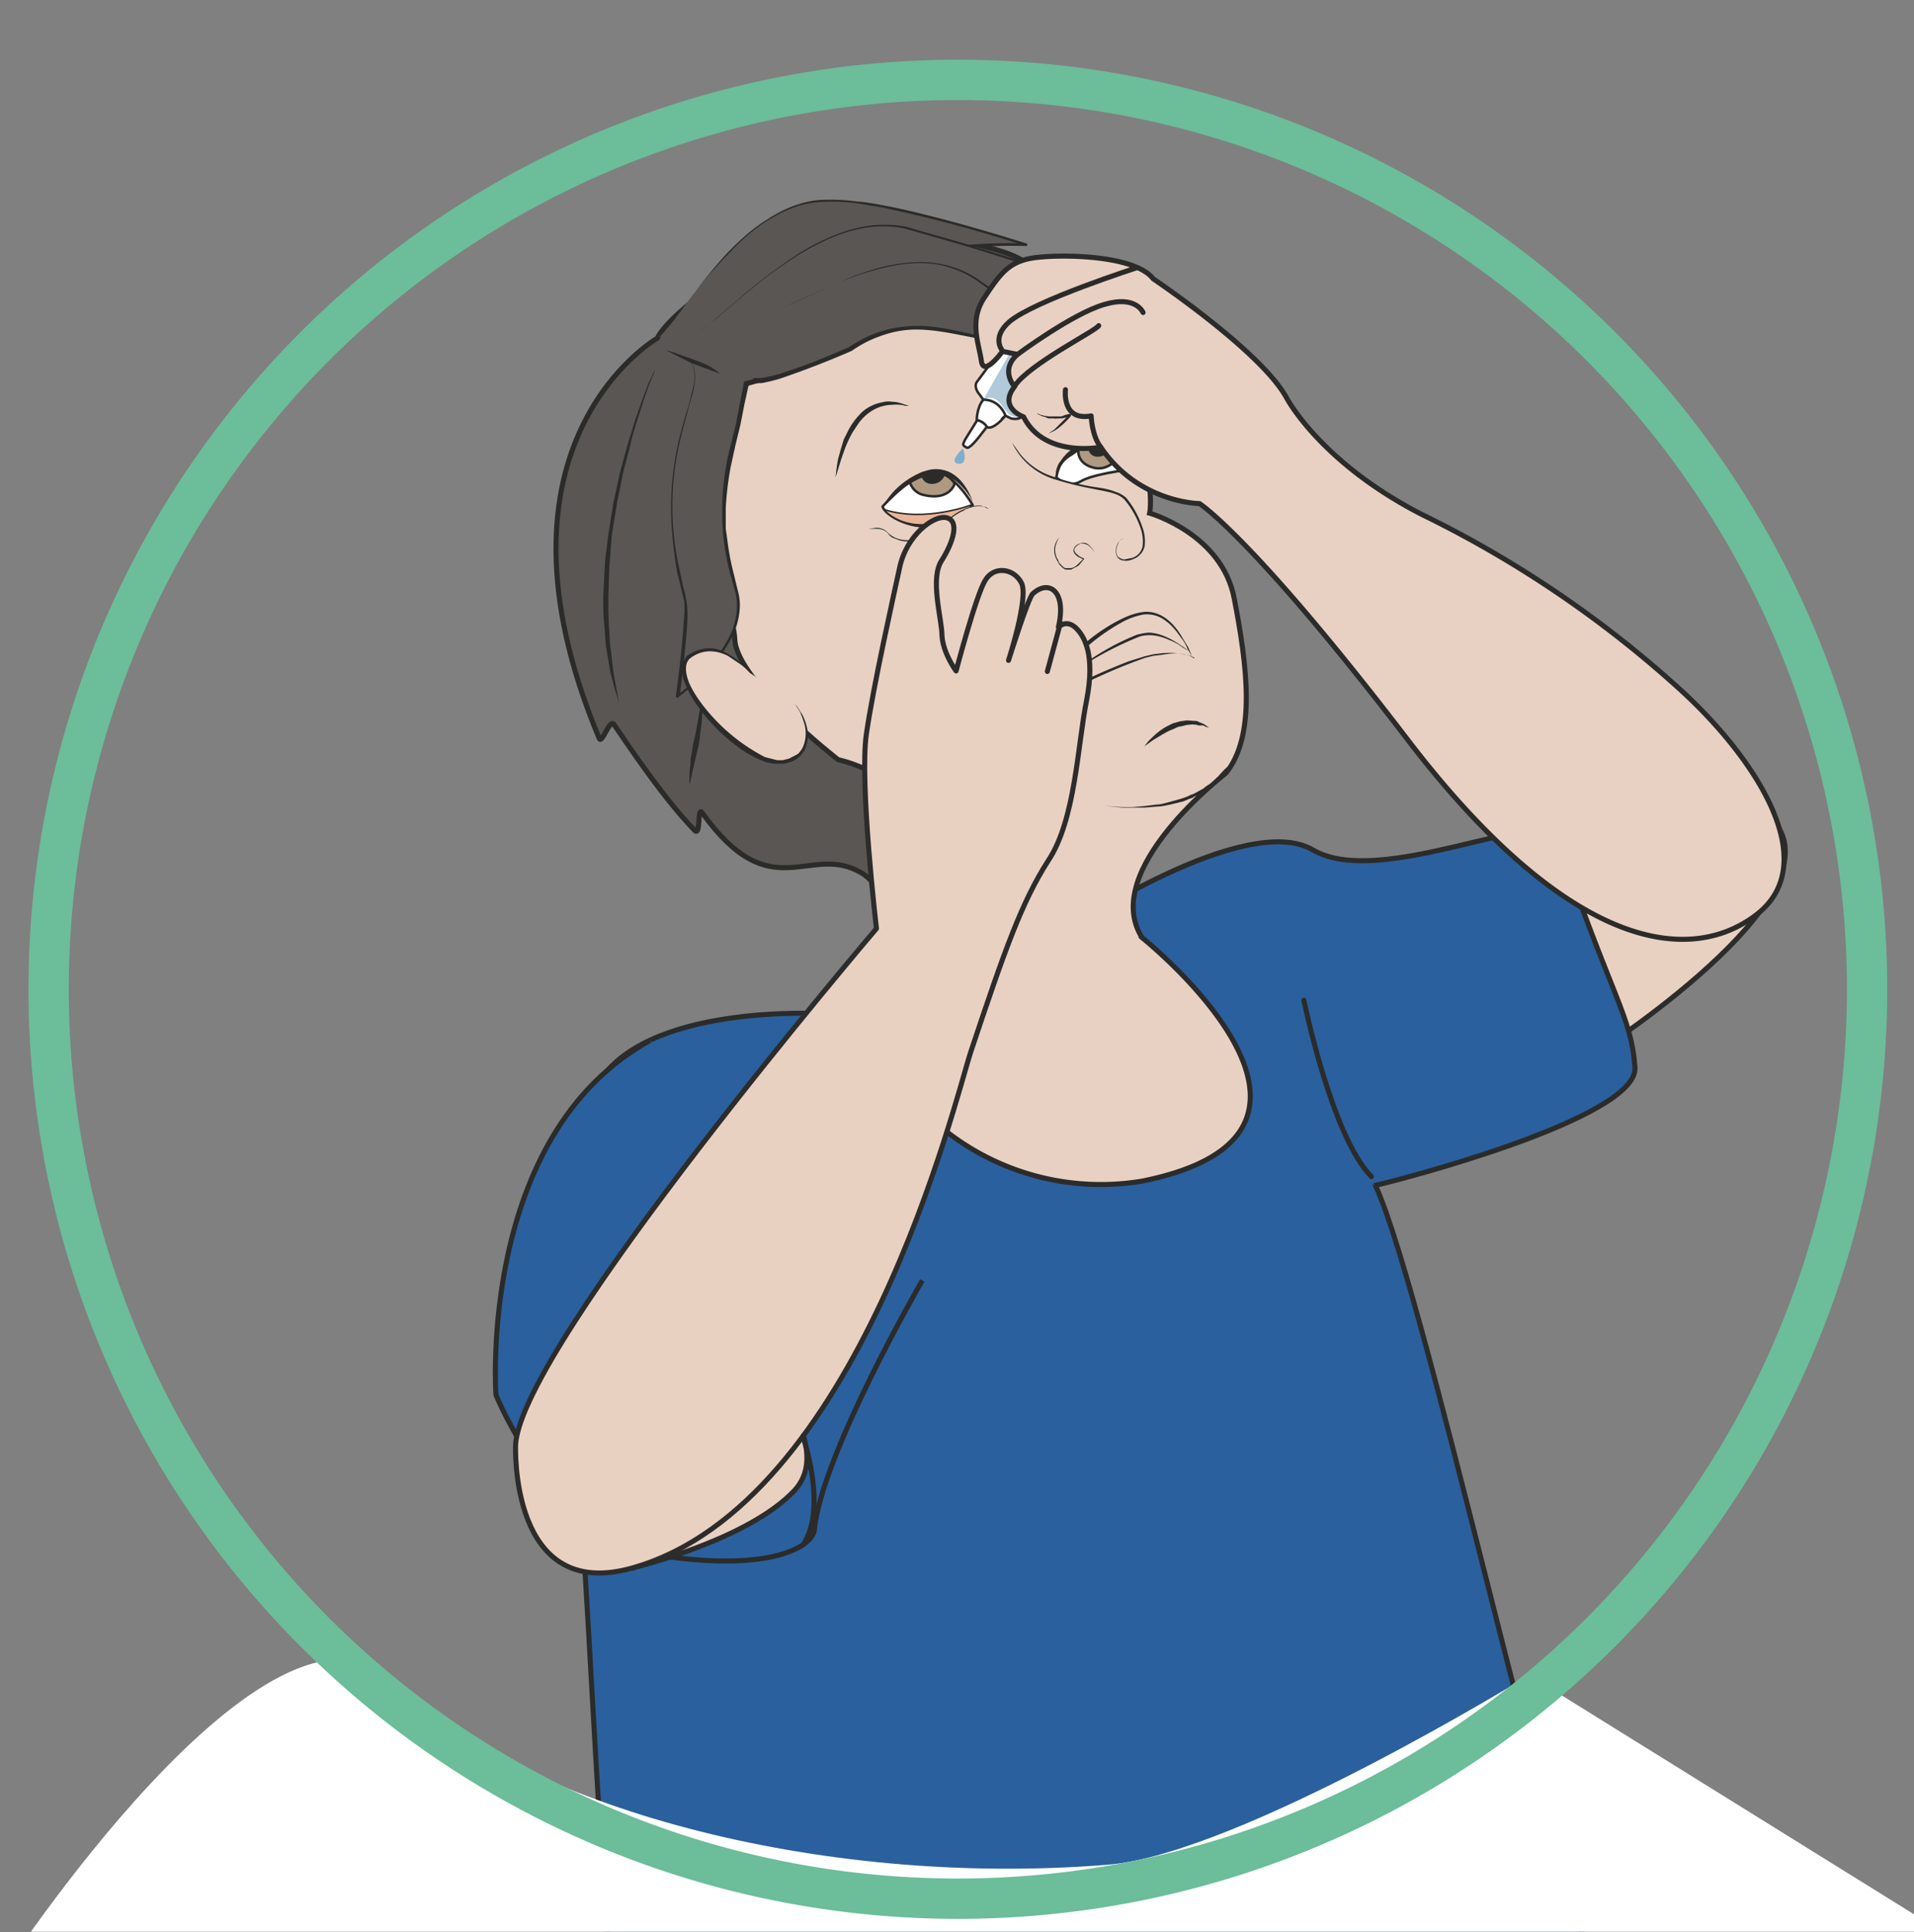 <svg xmlns="http://www.w3.org/2000/svg" viewBox="0 0 474.7 479.1"><rect x="0" y="0" width="474.7" height="479.1" fill="#808080" stroke="none"/><defs><clipPath id="a"><path d="M0 383.3h379.8V0H0v383.3z"/></clipPath><clipPath id="b"><path d="M0 383.3h379.8V0H0v383.3z"/></clipPath></defs><g clip-path="url(#a)" transform="matrix(1.25 0 0 -1.25 0 479)"><path stroke-linejoin="round" d="M239.9 186.4c4.8-11.2-76.3-4.3-76.3-4.3s-36.4 2.3-45.4-14.6c-4.3-8.1-3.4-85-2.8-88.6 1.8-9 7.2-183.6 22.2-175.8C171.2-79.4 323-32.7 332.4-43.4l-18.1 6.7c2 4.4.4 5-3.8 8.3-4.1 3.2.5 15.6-4.4 19-7.3 5.2 18.3-5.6 10.8 2.9-7.4 8.4-35.6 140.6-44.9 156.3" stroke="#2b2b2a" stroke-miterlimit="10" fill="#2a609e"/><path d="M314.7 173s47 29.6 38.5 45.5c-8.6 15.8-61.4-14.4-61.4-14.4l22.9-31.2z" fill="#e9d1c2"/><path stroke-linejoin="round" d="M314.7 173s47 29.6 38.5 45.5c-8.6 15.8-61.4-14.4-61.4-14.4l22.9-31.2z" stroke="#2c2c2b" stroke-linecap="round" stroke-miterlimit="10" fill="none"/><path stroke-linejoin="round" d="M272.6 148c2.7.5 52.6 13.2 51.8 23.5-.8 10.4-4.6 13.7-15.3 45.2-2.3 7-35.2-10-48.6-2.1-13.4 7.8-48.1-15.4-48.1-15.4" stroke="#2b2b2a" stroke-miterlimit="10" fill="#2a609e"/><path d="M258.7 184.8s5.5-27 13.4-35" stroke="#2b2b2a" stroke-linecap="round" stroke-miterlimit="10" fill="none"/><path stroke-linejoin="round" d="M228.3 221.7s-1.4 3.8-4.6-8.7c-2.6-10.4 2.9-15.8 2.9-15.8s48.3-38.6 0-48.3a49.9 49.9 0 00-50 22c-5.5 9.4 1.4 33.1-3.1 53.2-4.6 20-5.8 45.7-5.8 45.7" stroke="#2b2b2a" stroke-linecap="round" stroke-miterlimit="10" fill="#e8d1c3"/><path stroke-linejoin="round" d="M183 129.2s-20-34.5-21.4-49.4c-.3-3.3-8.3-8.4-29.8-5.3-21.8 3-33.4 32-33.4 32S94.7 158 129 176.8" stroke="#2b2b2a" stroke-miterlimit="10" fill="#2a609e"/><path d="M177.7 205s-2.5 13-6 15.4c-3.5 2.2-41.8 15.3-46.3 36.7-4.5 21.4 18 69.4 46.2 70.2 28.2.7 34.7-8.9 34.7-8.9S224 306.6 227 293c1.9-8.3 1.1-11.6 1.1-11.6s14.4-4.1 16.8-17c2.5-13 4.4-27.1-1.7-34.6 0 0-25.1-19.2-16.6-32.6" stroke="#2b2b2a" stroke-miterlimit="10" fill="#e8d1c3"/><path stroke-linejoin="round" d="M227.4 290.4c-1.7 11.6-22 39-47.4 29-13.9-5.3-32.3-2-38.7-25.8-4.8-17.7 4.1-29 4.5-37.3.4-8.2 20.5-23.8 20.5-23.8s9.8-2 13.9-9c9-15.6-.2-29.7-.2-29.7-.5-2-3 12.6-9 16.2-10.4 6.2-17.9-7.3-31.7 12-1 1.3-.2-4.9-1.5-3.5-6 6.2-12.3 15.6-16 21-.8 1.2-2.4-4-2.9-2.8-24.6 58.7 11.5 79.4 11.5 79.4 2.7 5.5 19.3 16.8 26.6 19.4 3 1 19 2.3 20.3 2.7 1.3.4-.3-6.4-.3-6.4 2.3-.3 10.9 4.3 13.3 3.6 1.4-.4-1.4.6 6.9-1.6 4.8-1.4 8-2.5 16.1-12.1 0 0 17.4-26.4 14.5-32.8" stroke="#2b2b2a" stroke-miterlimit="10" fill="#595654"/><path d="M129.9 309.6l-1.1-2.7-1.1-3.1-1.3-4.1c-.5-1.5-1-3.2-1.4-5l-1.4-5.4-1.2-6-1-6.2-.5-6.2-.2-6v-3l.1-2.7c.2-1.8.1-3.5.4-5l.5-4.3.6-3.3.5-2.8-.8 2.7-.9 3.3-.7 4.2c-.3 1.6-.3 3.3-.5 5.1-.2 1.8-.2 3.8-.2 5.8l.3 6c.1 2.1.5 4.2.7 6.3l1 6.2 1.3 6 1.5 5.5 1.5 4.9 1.4 4 1.2 3.2 1.2 2.6zM140 251.9l-.2-3.8-.2-4c0-.6 0-1.4-.2-2.1l-.2-2.3-.3-2.2c0-.8-.2-1.5-.3-2.2l-.9-3.8-.6-2.7-.2-1h-.1v1c0 .7 0 1.7.2 2.8 0 .6 0 1.2.2 1.9l.3 2 .5 2.1.4 2.2.4 2.3.2 2.1.5 3.9.4 3.8z" fill="#2b2b2a"/><path d="M132.4 313.7s9-3.8 10.9-5" fill="#595654"/><path d="M132.4 313.7l1.8-.6 3.9-1.4 2-.8a12 12 0 002.8-1.9l.4-.3v-.1l-.6.1-1.2.5a28 28 0 00-3.8 1.7l-5.3 2.7v.1z" fill="#2b2b2a"/><path d="M137.4 311.1c3-7-9-17.6-1.5-46.4 1-4-1.4-19.7-1.4-19.7s14.9 10.5 11.6 21.2c-5.2 17.4-.8 24.5 2 40.9" fill="#595654"/><path d="M137.4 311.1c.5-1.3.6-2.7.4-4.1-.2-1.4-.6-2.7-1-4-.7-2.8-1.5-5.4-2.1-8.2a56.3 56.3 0 01.2-24.9c.3-1.3.5-2.7.9-4a19.2 19.2 0 00.6-4.2c0-2.8-.3-5.6-.6-8.4-.2-2.8-.6-5.6-1-8.3l-.5.3c2.3 1.6 4.3 3.5 6.2 5.6a26 26 0 014.6 6.8c1 2.5 1.5 5.4.8 8l-1.1 4a52.6 52.6 0 00-1.2 6.3l-.2 2.1-.1 2.1v2.1A51.4 51.4 0 00145 295l1 4 .8 4.2.8 4v.1a.5.5 0 101-.2l-.9-4.1-.8-4.1-1-4.1-.9-4.1a62.1 62.1 0 01-1-8.3v-2-2.1l.3-2.1a52.2 52.2 0 011.1-6.1l1-4.1c.4-1.4.5-2.9.3-4.3a15 15 0 00-1.1-4.1c-1.2-2.6-2.9-5-4.8-7-1.9-2.1-4-4-6.2-5.7a.3.3 0 00-.5.3 200.3 200.3 0 011.7 16.6v2l-.5 2-1 4.2a86.7 86.7 0 00-1 8.3c-.4 5.6 0 11.2 1.2 16.7.6 2.7 1.4 5.4 2.2 8l1 4.1c.2 1.4.1 2.8-.4 4.1" fill="#2b2b2a"/><path d="M130.8 316.4c5 4 16.8 28.4 35.5 27.1 13.6-1 37.3-8.9 37.3-8.9s-18.8 1-27.2-3.7c-8.4-4.5-18.2.7-23-12.3" fill="#595654"/><path d="M130.8 316.4c1.3 1.1 2.4 2.6 3.5 4l3.1 4.3c2.2 2.8 4.4 5.6 6.8 8.2 2.4 2.5 5.1 5 8.1 6.8 3 2 6.4 3.4 9.9 3.8a38.3 38.3 0 008-.3c.9 0 1.8-.2 2.6-.3a128.8 128.8 0 0010.4-2.2c7-1.7 13.7-3.7 20.5-5.8a.3.3 0 000-.5h-.1a104.7 104.7 0 01-20.7-1.5 25 25 0 01-6.4-2.3 28.1 28.1 0 00-6.7-2c-2.3-.4-4.6-.6-6.8-1.2-2.2-.5-4.3-1.6-5.8-3.2a16.4 16.4 0 01-3.4-5.8.5.5 0 10-1 .4c.9 2.2 2 4.3 3.7 6 1.7 1.8 4 2.8 6.3 3.4 2.3.5 4.6.7 6.9 1l3.3.7c1.1.3 2.2.7 3.2 1.3a32 32 0 006.6 2.3 105.2 105.2 0 0020.8 1.4v-.5a284 284 0 01-25.6 7c-1.8.4-3.5.8-5.2 1a38.3 38.3 0 01-10.5.7c-3.6-.3-6.9-1.7-9.9-3.6-3-1.8-5.6-4.2-8-6.8a94 94 0 01-7-8l-3.1-4.3c-1.1-1.4-2.2-2.9-3.5-4" fill="#2b2b2a"/><path d="M137.6 316.7c5.9 2.8 25 26 43 21 13.2-3.5 36.1-11 36.1-11s-2 .8-11.2-2c-9.3-2.8-30.8.8-38.6-10.8 0 0-15.5-6.3-18.7-6.8" fill="#595654"/><path d="M137.6 316.7c1.6.9 3 2 4.4 3.3l4.1 3.5c2.8 2.4 5.6 4.7 8.6 6.8 3 2.2 6 4.1 9.4 5.6 3.3 1.5 7 2.6 10.6 2.7 1.8 0 3.7 0 5.5-.5l5.2-1.5 5.3-1.5 5.2-1.6 21-6.5-.2-.5c-.5.1-1 .1-1.6 0l-1.6-.1-3.2-.7-1.6-.4-1.6-.4c-1-.3-2-.7-3.2-.9-2.2-.4-4.4-.6-6.6-.8l-6.6-.5a96.4 96.4 0 01-9.7-1.2 36.4 36.4 0 01-6.3-2 20.6 20.6 0 01-5.4-3.4 15 15 0 01-2-2.5l-.2-.1a463.4 463.4 0 00-16.4-6.2l-2.5-.7a.5.5 0 00-.2 1l2.4.6a73.7 73.7 0 017 2.5c3.2 1.1 6.3 2.3 9.4 3.6l-.2-.2a16 16 0 004.8 4.7 21.6 21.6 0 006.2 2.6 37.5 37.5 0 006.5 1.4l6.6.6 6.6.5c2.2.1 4.3.3 6.5.7l3.2.8 1.5.5 1.7.4 3.2.6 1.7.2h1.8c0-.1.2-.3.1-.4l-.3-.2-20.9 6.6-5.2 1.6-5.3 1.5-5.2 1.5c-1.8.5-3.6.6-5.4.6-3.6-.1-7.2-1.1-10.5-2.6a55.8 55.8 0 01-9.4-5.5c-3-2-5.8-4.4-8.6-6.7l-4.2-3.6c-1.4-1.1-2.8-2.3-4.4-3.2" fill="#2b2b2a"/><path d="M153 321.7c6.5.4 26.8 16.7 41.6 5.6 10.7-8 24.2-11.5 24.2-11.5s-9.9-1-19.6-.3c-9.8.8-18.5 6.4-30.5-1.5 0 0-15.7-7-19-6.3" fill="#595654"/><path d="M153 321.7c1.4.1 2.8.7 4.1 1.3l4 1.8 8.2 3.6c2.8 1 5.7 2 8.6 2.4 3 .5 6 .6 8.9 0a19.4 19.4 0 008.1-3.6l1.8-1.2 1.9-1.2a71.3 71.3 0 0120.3-8.7l.2-.3a122.6 122.6 0 00-13-.8h-3.3l-3.2.2c-2.1.1-4.3.5-6.3 1-4.2.8-8.4 1.8-12.6 1.6a21 21 0 01-6.1-1.3c-2-.7-3.9-1.7-5.6-2.9a184.4 184.4 0 00-14.2-5.5 31.5 31.5 0 00-3.7-.9h-1.4a.5.5 0 00.2 1h1l1.3.2 2.4.6 4.7 1.6a183 183 0 019.3 3.8h-.1c1.8 1.1 3.7 2.2 5.8 2.9 2 .7 4.2 1.1 6.4 1.2 4.3.3 8.5-.8 12.7-1.7 2-.5 4.1-.9 6.3-1l3.1-.2h3.2a138.8 138.8 0 0112.8.5v-.5a78.3 78.3 0 00-20.4 8.8l-2 1.3-1.7 1.2a20.5 20.5 0 01-8 3.7c-2.9.6-5.9.5-8.8 0-2.9-.5-5.7-1.3-8.5-2.3-2.8-1-5.5-2.3-8.2-3.5l-4-1.8c-1.4-.6-2.8-1.2-4.3-1.3" fill="#2b2b2a"/><path d="M148.8 249.7s-6 7.5-11.9 3.4c-5.8-4.2 10.8-22.2 18.4-21 7.5 1.1 4.6 9.8 1.8 12" fill="#e8d1c3"/><path d="M148.8 249.7s-.6.8-2 1.8l-2.4 1.6c-1 .5-2.2.9-3.6.9-1.3 0-2.8-.5-4-1.5-.5-.5-.7-1.2-.7-2 0-.7.2-1.6.5-2.4.6-1.6 1.6-3.1 2.7-4.6a37 37 0 0112.5-10.5l2.4-.6h1.1l1.2.3 1 .5c.3.2.7.3 1 .6l.6.8.2.4.2.5a7 7 0 01.2 3.7c-.3 1.1-.6 2-1 2.8l-.6 1-.5.6-.5.4.5-.4.6-.6.6-1c.5-.6.9-1.6 1.2-2.7a7 7 0 000-4 5 5 0 00-3.3-3.3l-1.2-.3h-1.4c-.9 0-1.8.2-2.6.5-1.8.7-3.4 1.6-4.9 2.7a36 36 0 00-8 8 21 21 0 00-2.8 5c-.3.8-.5 1.7-.5 2.6 0 .5 0 1 .3 1.4l.3.6.4.6c1.4 1 3 1.5 4.5 1.5s2.8-.6 3.8-1.2a13.4 13.4 0 003.8-3.1l.4-.6" fill="#2b2b2a"/><path d="M218.4 223.5s17.2-3.3 25.4 7.2" fill="#e8d1c3"/><path d="M218.4 223.5s1.7-.3 4.3-.4h2l2.4.2 2.4.3c.9 0 1.7.3 2.5.5l2.5.7 1.1.4.6.3.6.2 2 1.1c.5.5 1.2.8 1.6 1.2l1.3 1.2.9 1 .8.8.7-.6-.8-.9-1-1-1.4-1.1c-.5-.5-1.1-.8-1.7-1.2l-2.2-1-.5-.3-.6-.2-1.2-.5-2.5-.6c-.9-.2-1.8-.4-2.6-.4l-2.5-.2h-4.4c-2.6.2-4.3.5-4.3.5" fill="#2b2b2a"/><path d="M217 295c5.8.2 6.8-5 6.8-5s-6.9-.8-9.4-2.3c-2.6-1.5-4.8.8-4.8.8s.7 6.5 7.5 6.6" fill="#fff"/><path stroke-linejoin="round" d="M217 295c5.8.2 6.8-5 6.8-5s-6.9-.8-9.4-2.3c-2.6-1.5-4.8.8-4.8.8s.7 6.5 7.5 6.6z" stroke="#2b2b2a" stroke-miterlimit="10" stroke-width=".5" fill="none"/><path d="M222.2 292.9s-2.1-3.5-5.5-2.4c-3.4 1-2.7 3.9-2.7 3.9s4 1.4 5.8.2c1.8-1.1 2.4-1.7 2.4-1.7" fill="#af9a81"/><path d="M222.2 292.9s-2.1-3.5-5.5-2.4c-3.4 1-2.7 3.9-2.7 3.9s4 1.4 5.8.2c1.8-1.1 2.4-1.7 2.4-1.7z" stroke="#2b2b2a" stroke-miterlimit="10" stroke-width=".5" fill="none"/><path d="M219.8 294.6s.2-2-2-2c-2 0-2 2.2-2 2.2s.5.6 4-.2" fill="#2b2b2a"/><path d="M223.1 292.4l-.5.6a8 8 0 01-1.6 1.2 5.8 5.8 0 01-5.6.2l-1.4-.7-1.3-.9c-.9-.5-1.6-1.2-2-1.8-.6-.6-1-1.2-1-1.7-.2-.5-.1-.8-.1-.8l-.1.8c0 .5.2 1.3.6 2l.9 1.2 1.1 1 1.4 1 1.6.9c1 .4 2.3.7 3.4.5 1.2-.2 2.1-.7 2.8-1.3a7 7 0 001.4-1.5l.4-.7" fill="#2b2b2a"/><path d="M200.8 295.4s2.4-4.7 7.1-6.5c8.2-3.2 13.3-2.2 15.6-4.8 2.3-2.8 5.9-10.2 1.2-11.7-4.6-1.6-3.6 3.7-1.7 4" fill="#e8d1c3"/><path d="M200.8 295.4l1.2-1.7a13.5 13.5 0 017.1-5.1 46.5 46.5 0 018-2c1.4-.2 2.9-.4 4.3-1 .7-.2 1.4-.6 2-1.1a18 18 0 003.2-5.7 8 8 0 00.5-4c-.2-.7-.5-1.3-1-1.7-.4-.5-1-.7-1.5-.9-.5-.2-1.1-.3-1.6-.2-.6 0-1 .3-1.3.7-.5.9-.3 1.7-.1 2.3.2.6.6 1 1 1.2l.4.2-.5-.2c-.3-.2-.6-.6-.8-1.2-.2-.6-.4-1.5.1-2.2.3-.3.7-.5 1.2-.6l1.5.3c.5.1 1 .4 1.4.8.4.4.7 1 .8 1.5a8 8 0 01-.5 3.9 17.7 17.7 0 01-3.1 5.4c-.5.5-1.2.9-1.8 1.1-1.4.5-2.9.7-4.3 1a65.3 65.3 0 00-8 2 13.8 13.8 0 00-8.2 7.2M217.2 273.6c-.4.6-.8 1.1-1.4 1.5l-.5.2-.4.1h-.5l-.5-.3-.4-.3-.3-.4c-.1-.3 0-.6.2-.9l.7-.6a6 6 0 011-.5v-.1L214 271l-1.5-.8h-.9l-.4.1-.4.3-.6.6-.4.7-.4.8-.2.8a3.7 3.7 0 001 3.1l1 1.3-1-1.3a5 5 0 01-.7-1.5 3.4 3.4 0 01-.1-1.6l.2-.8.4-.7c0-.3.2-.5.4-.7l.6-.6.3-.2h1.1c.6 0 1 .4 1.4.7l1.2 1.2v-.2l-1 .5a3 3 0 00-.8.7c-.2.3-.3.7-.1 1 0 .2.2.4.3.5l.4.3.5.2a1.6 1.6 0 001.6-.2c.5-.4 1-1 1.3-1.6M237 252.7a4 4 0 01-1.6.6c-.5.2-1 .2-1.6.3a17 17 0 01-3.3-.3l-1.7-.2-1.6-.4A112.1 112.1 0 01212 246a.4.4 0 00-.5.2l-.3 2.4c-.1.8-.3 1.5-.2 2.5.2.6.5.8.7 1.1a17.8 17.8 0 002.6 2.6c2.4 2.1 5 4 8 5.5 1.4.7 2.9 1.3 4.6 1.5 1.6.2 3.3-.4 4.6-1.4 1.3-1 2.3-2.3 3.1-3.7l1.2-2 .5-1.2.2-.5c.1-.1.2-.4.4-.4-.2 0-.3.2-.4.4l-.3.5-.6 1c-.3.8-.7 1.5-1.2 2.1-.9 1.3-1.9 2.6-3.2 3.5a6 6 0 01-4.3 1.2 14 14 0 01-4.4-1.6 39.8 39.8 0 01-10.8-8.8c0-.6 0-1.5.2-2.2l.3-2.4-.5.3a155 155 0 0012.2 5.4l3.2 1 1.7.4 1.6.2a15 15 0 005-.3 4 4 0 001.5-.7" fill="#2b2b2a"/><path d="M235.6 254.2l-1 .6c-.5.4-1.4 1-2.5 1.4-1.1.5-2.5 1-4 1-.8 0-1.6-.1-2.3-.4a66.2 66.2 0 01-10.2-5.2l-2.4-1.7-.6-.6-.2-.2.2.2c0 .2.3.4.5.7a49.5 49.5 0 0012.5 7.3c.9.2 1.7.4 2.5.4 1.6-.1 3-.7 4-1.2 1.2-.6 2-1.2 2.6-1.6l1-.7" fill="#2b2b2a"/><path d="M193 283s-3.4 6.1-7.4 6.6c-4 .4-10.5-6.9-10.5-6.9.8-2.4 10.7-7.7 17.8.4" fill="#fff"/><path stroke-linejoin="round" d="M193 283s-3.4 6.1-7.4 6.6c-4 .4-10.5-6.9-10.5-6.9.8-2.4 10.7-7.7 17.8.4z" stroke="#2b2b2a" stroke-miterlimit="10" stroke-width=".5" fill="none"/><path d="M189.4 287.2s-1-3.4-6.1-2.2c-2.3.5-2.8 2.6-2.8 2.6s4 2.2 5.1 2c3.2-.6 3.8-2.4 3.8-2.4" fill="#af9a81"/><path d="M189.4 287.2s-1-3.4-6.1-2.2c-2.3.5-2.8 2.6-2.8 2.6s4 2.2 5.1 2c3.2-.6 3.8-2.4 3.8-2.4z" stroke="#2b2b2a" stroke-miterlimit="10" stroke-width=".5" fill="none"/><path d="M187.5 289s-.6-1.8-2.6-1.8-2.2 2-2.2 2 2.9 1.5 4.8-.2" fill="#2b2b2a"/><path d="M175.5 282s4.8-6 15.8-.8l1.6 1.9s-9.2-3.6-17.4-1" fill="#eab598"/><path stroke-linejoin="round" d="M175.5 282s4.8-6 15.8-.8l1.6 1.9s-9.2-3.6-17.4-1z" stroke="#2b2b2a" stroke-linecap="round" stroke-miterlimit="10" stroke-width=".3" fill="none"/><path d="M196.2 282.2s-2.5 2.5-8.5-2.4c0 0-4.3-2.3-2.7-3.9" fill="#e8d1c3"/><path d="M196.2 282.2l-1 .5a5.3 5.3 0 01-2.3-.1 8 8 0 01-1.2-.4c-.2 0-.3-.2-.5-.3l-.5-.2-1-.6-1-.7-.9-.8c-.8-.4-1.5-1-2.1-1.5a3 3 0 01-.8-1c-.1-.4 0-.7.2-1l-.3-.4-.4.7v.8c.3.5.6.9 1 1.2.6.6 1.4 1 2.2 1.5l1 .7 1 .7 1 .6.5.2.6.3a8.1 8.1 0 002.3.5c.4 0 .8 0 1.2-.2.3 0 .7-.2 1-.5M193 283.7l-.5.9a13 13 0 01-1.6 2 8 8 0 01-2.8 2.1c-1.1.6-2.5.6-3.8.3l-1-.4-1-.4a20.7 20.7 0 01-3.3-2l-1.3-1a30.1 30.1 0 01-2.6-2.5s.7 1.3 2.2 3a16.7 16.7 0 005.7 3.9l1 .3a6.4 6.4 0 004.5-.4 8 8 0 002.8-2.5 12.5 12.5 0 001.7-3.3M203.6 303a18.7 18.7 0 006 4.4l1.5.6c.6 0 1.2.3 1.7.3h2.5l.8-.1c.5-.1 1-.2 1.3-.4l1.1-.5.8-.5.7-.5-.6-.7-.6.4-.7.5-1 .5a5 5 0 01-1.2.4l-.7.2-.8.1H213l-1.6-.2-1.6-.5-1.5-.7a18.5 18.5 0 01-4.6-3.3M180.6 302.7h-1c-.6.2-1.6.3-2.6.2a8 8 0 01-3.5-.9 9.5 9.5 0 01-3.1-2.7l-1.2-1.8a23 23 0 01-1.7-3.7l-.6-1.7-.8-2.6-.3-1a30.6 30.6 0 00.5 3.7l.5 1.8.6 2 1 2a14.4 14.4 0 002.8 3.6 8.3 8.3 0 003.9 1.8c.7.2 1.3.2 1.9.1 1.1 0 2-.4 2.7-.6l.7-.2h.2" fill="#2b2b2a"/><path d="M171.6 278.1l.6.2 1.7.2c.8 0 1.7-.3 2.3-1 .6-.6 1.5-1.1 2.4-1.3 1.8-.4 3.8-.1 5.2.2l2.3.5-.6-.2-1.7-.5-1.2-.2-1.2-.2a9 9 0 00-2.9.2l-1.3.5c-.5.2-.8.6-1.1 1-.6.6-1.5.8-2.2.8h-1.7l-.6-.2" fill="#2b2b2a"/><path d="M125.6 72.2s22.7 5.4 32 15.3c9.4 10-10.3 30.6-16.9 30.6s-15.1-46-15.1-46" fill="#e9d1c2"/><path stroke-linejoin="round" d="M125.6 72.2s22.7 5.4 32 15.3c9.4 10-10.3 30.6-16.9 30.6s-15.1-46-15.1-46z" stroke="#2c2c2b" stroke-linecap="round" stroke-miterlimit="10" fill="none"/><path d="M125.6 72.2c44.8 12.8 64 93.2 67 102.3 6.8 20.4 10.1 29.7 15.4 38 5.4 8.1 5.8 23 7.6 31.8 1.7 8.8-.3 12.6-2.2 14.4-1.9 1.7-3.4.1-3.4.1 1.7 7.3-2 9.5-5.1 6.6-.9-.8-4.8-13.2-4.8-13.2s4 12.3 2.6 15.3c-1.5 3-5.5 3.5-7.2.6-1.8-2.8-5.8-18-5.8-18s-2.6 3.5-2.8 7c0 3.3-2.5 11.4 0 15 2.3 3.7 3.5 7.8.9 8.4-2.6.6-8-3.6-9.3-9.9-1.3-6-5.2-23.4-6.6-33-1.4-9.6 2-38.6 2-38.6s-70.5-82.7-71.6-102.4c0 0-1.3-31.5 23.3-24.4" fill="#e9d1c2"/><path stroke-linejoin="round" d="M125.6 72.2c44.8 12.8 64 93.2 67 102.3 6.8 20.4 10.1 29.7 15.4 38 5.4 8.1 5.8 23 7.6 31.8 1.7 8.8-.3 12.6-2.2 14.4-1.9 1.7-3.4.1-3.4.1 1.7 7.3-2 9.5-5.1 6.6-.9-.8-4.8-13.2-4.8-13.2s4 12.3 2.6 15.3c-1.5 3-5.5 3.5-7.2.6-1.8-2.8-5.8-18-5.8-18s-2.6 3.5-2.8 7c0 3.3-2.5 11.4 0 15 2.3 3.7 3.5 7.8.9 8.4-2.6.6-8-3.6-9.3-9.9-1.3-6-5.2-23.4-6.6-33-1.4-9.6 2-38.6 2-38.6s-70.5-82.7-71.6-102.4c0 0-1.3-31.5 23.3-24.4z" stroke="#2c2c2b" stroke-linecap="round" stroke-miterlimit="10" fill="none"/><path stroke-linejoin="round" d="M207.8 250l2.6 9.6" stroke="#2b2b2a" stroke-linecap="round" stroke-miterlimit="10" fill="none"/><path d="M194.3 305c-1.2 1.5-.5 2.4-.5 2.4l8.3 11.2s1.6 1.7 5.9-.9c4.3-2.5 3.2-5.5 3.2-5.5l-7.8-11c-1.1-1.6-2.6-1-2.8-1 0 0-1.6.7-2.2 1.2-.6.5-5.4-7.5-6.6-7-1.1.6-.6.8-.5 1.2 0 .3 4.5 7 4.3 7.4-.1.5-.6 1-1.3 2" fill="#fff"/><path d="M194.3 305c-1.2 1.5-.5 2.4-.5 2.4l8.3 11.2s1.6 1.7 5.9-.9c4.3-2.5 3.2-5.5 3.2-5.5l-7.8-11c-1.1-1.6-2.6-1-2.8-1 0 0-1.6.7-2.2 1.2-.6.5-5.4-7.5-6.6-7-1.1.6-.6.8-.5 1.2 0 .3 4.5 7 4.3 7.4-.1.5-.6 1-1.3 2z" stroke="#2b2b2a" stroke-miterlimit="10" stroke-width=".5" fill="none"/><path d="M210.3 312.8c-.2.7-1.2 5-7.2 5.2l-8-14.1s2 1.5 3.8-1.3c1.7-2.5 3.2-3.2 6.5.4 0 0 5.1 9.2 5 9.8" fill="#b0c9db"/><path d="M198.6 300.4l-.6.5-.5.5-.5.4-.3.3-.4.1-.3.2-.3.1-.6.4.7.2h.8l.5-.2.4-.2.4-.4.3-.3.2-.4.1-.4.1-.6v-.2" fill="#2b2b2a"/><path d="M199.2 300.4s-2.2-2.6-3.4-1.9c0 0-.4 1-2 1.4 0 0 0 2.5 1.3 4 0 0 2.9.3 4.4-3.1l-.4-.4z" fill="#fff"/><path d="M199.2 300.4s-2.2-2.6-3.4-1.9c0 0-.4 1-2 1.4 0 0 0 2.5 1.3 4 0 0 2.9.3 4.4-3.1l-.4-.4z" stroke="#2b2b2a" stroke-miterlimit="10" stroke-width=".5" fill="none"/><path d="M238 283.3s-12.1.1-19.6 11.2c0 0-11.2-2.2-15.3 6 0 0-5.1 1.8-1.8 6 0 0-3 3.3.6 6.4l-3 .6s-3.8-5.3-4.2-1.8c-.5 3.4-2.4 7.8.5 12.3 3 4.5 4.7 7.2 9.6 8 4.8.8 20.2.8 24-4.1 0 0 21.3-14.3 26.4-23.5 0 0 6.6-12.8 26.8-23.2a218.6 218.6 0 0050.5-34c15.6-13.9 29.7-35.2 15.8-45.6-13.9-10.4-37.9-5.7-68.8 34.6-30.9 40.4-41.5 47.1-41.5 47.1" fill="#e8d1c3"/><path stroke-linejoin="round" d="M238 283.3s-12.1.1-19.6 11.2c0 0-11.2-2.2-15.3 6 0 0-5.1 1.8-1.8 6 0 0-3 3.3.6 6.4l-3 .6s-3.8-5.3-4.2-1.8c-.5 3.4-2.4 7.8.5 12.3 3 4.5 4.7 7.2 9.6 8 4.8.8 20.2.8 24-4.1 0 0 21.3-14.3 26.4-23.5 0 0 6.6-12.8 26.8-23.2a218.6 218.6 0 0050.5-34c15.6-13.9 29.7-35.2 15.8-45.6-13.9-10.4-37.9-5.7-68.8 34.6-30.9 40.4-41.5 47.1-41.5 47.1z" stroke="#2b2b2a" stroke-linecap="round" stroke-miterlimit="10" fill="none"/><path stroke-linejoin="round" d="M211.4 305.9s-.8-6.3 5.1-5.2c0 0 .1-3.9 1.9-6.2" stroke="#2b2b2a" stroke-linecap="round" stroke-miterlimit="10" fill="none"/><path d="M205.7 301.2c.3 0 .5-.2.8-.3l.8-.2.8-.1h2.5l.8.3.8.2.3-.1v-.3a16 16 0 00-2.6-2.5l-.6-.4-.6-.3-.7-.3.6.4.6.4.5.5.5.5 2 2 .2-.3-.8-.3-.9-.2h-.9c-.3-.1-.6 0-.8 0h-1l-.7.3c-.6.1-1.1.4-1.6.7" fill="#2b2b2a"/><path stroke-linejoin="round" d="M218 318.6c-.5-1-13.8-7.6-16.7-12M226.8 321.2s-1.4 3.5-7.7 1.6c-6.3-1.8-17.2-9.9-17.2-9.9M225.6 330.1s-20.3-6.5-25.3-10.7c-3.8-3.3-1.3-5.9-1.3-5.9" stroke="#2b2b2a" stroke-linecap="round" stroke-miterlimit="10" fill="none"/><path d="M191 294.2s-3-2.8-.8-3c2-.2.9 3 .9 3" fill="#7dafce"/><path stroke-linejoin="round" d="M159.3 98.3s5-14.3 0-21.6" stroke="#2b2b2a" stroke-linecap="round" stroke-miterlimit="10" fill="none"/><path d="M227 235s.5.9 1.5 1.8a13 13 0 003 2.3l1.2.6 1.4.4 1.4.2 1.3-.1c.4 0 .8 0 1-.2l1-.4.6-.4.5-.3-.6.1-.6.3h-1c-.3.2-.6.1-1 .2l-1.2-.1-1.2-.3c-.4 0-.8-.2-1.2-.4l-1.2-.5-1.1-.6-2-1.2-1.8-1.3" fill="#2b2b2a"/></g><g clip-path="url(#b)" transform="matrix(1.25 0 0 -1.25 0 479)"><path d="M0-8.9l392.4 4.5-89 55.3S246 15.5 219.9 13.3C161.9 8.6 103 25.1 78.4 49.5 53.8 74 0-8.9 0-8.9" fill="#fff"/><path stroke-linejoin="round" d="M370.4 191.2a180.4 180.4 0 10-360.7 0 180.4 180.4 0 00360.7 0z" stroke="#6cbd99" stroke-miterlimit="10" stroke-width="8" fill="none"/></g></svg>